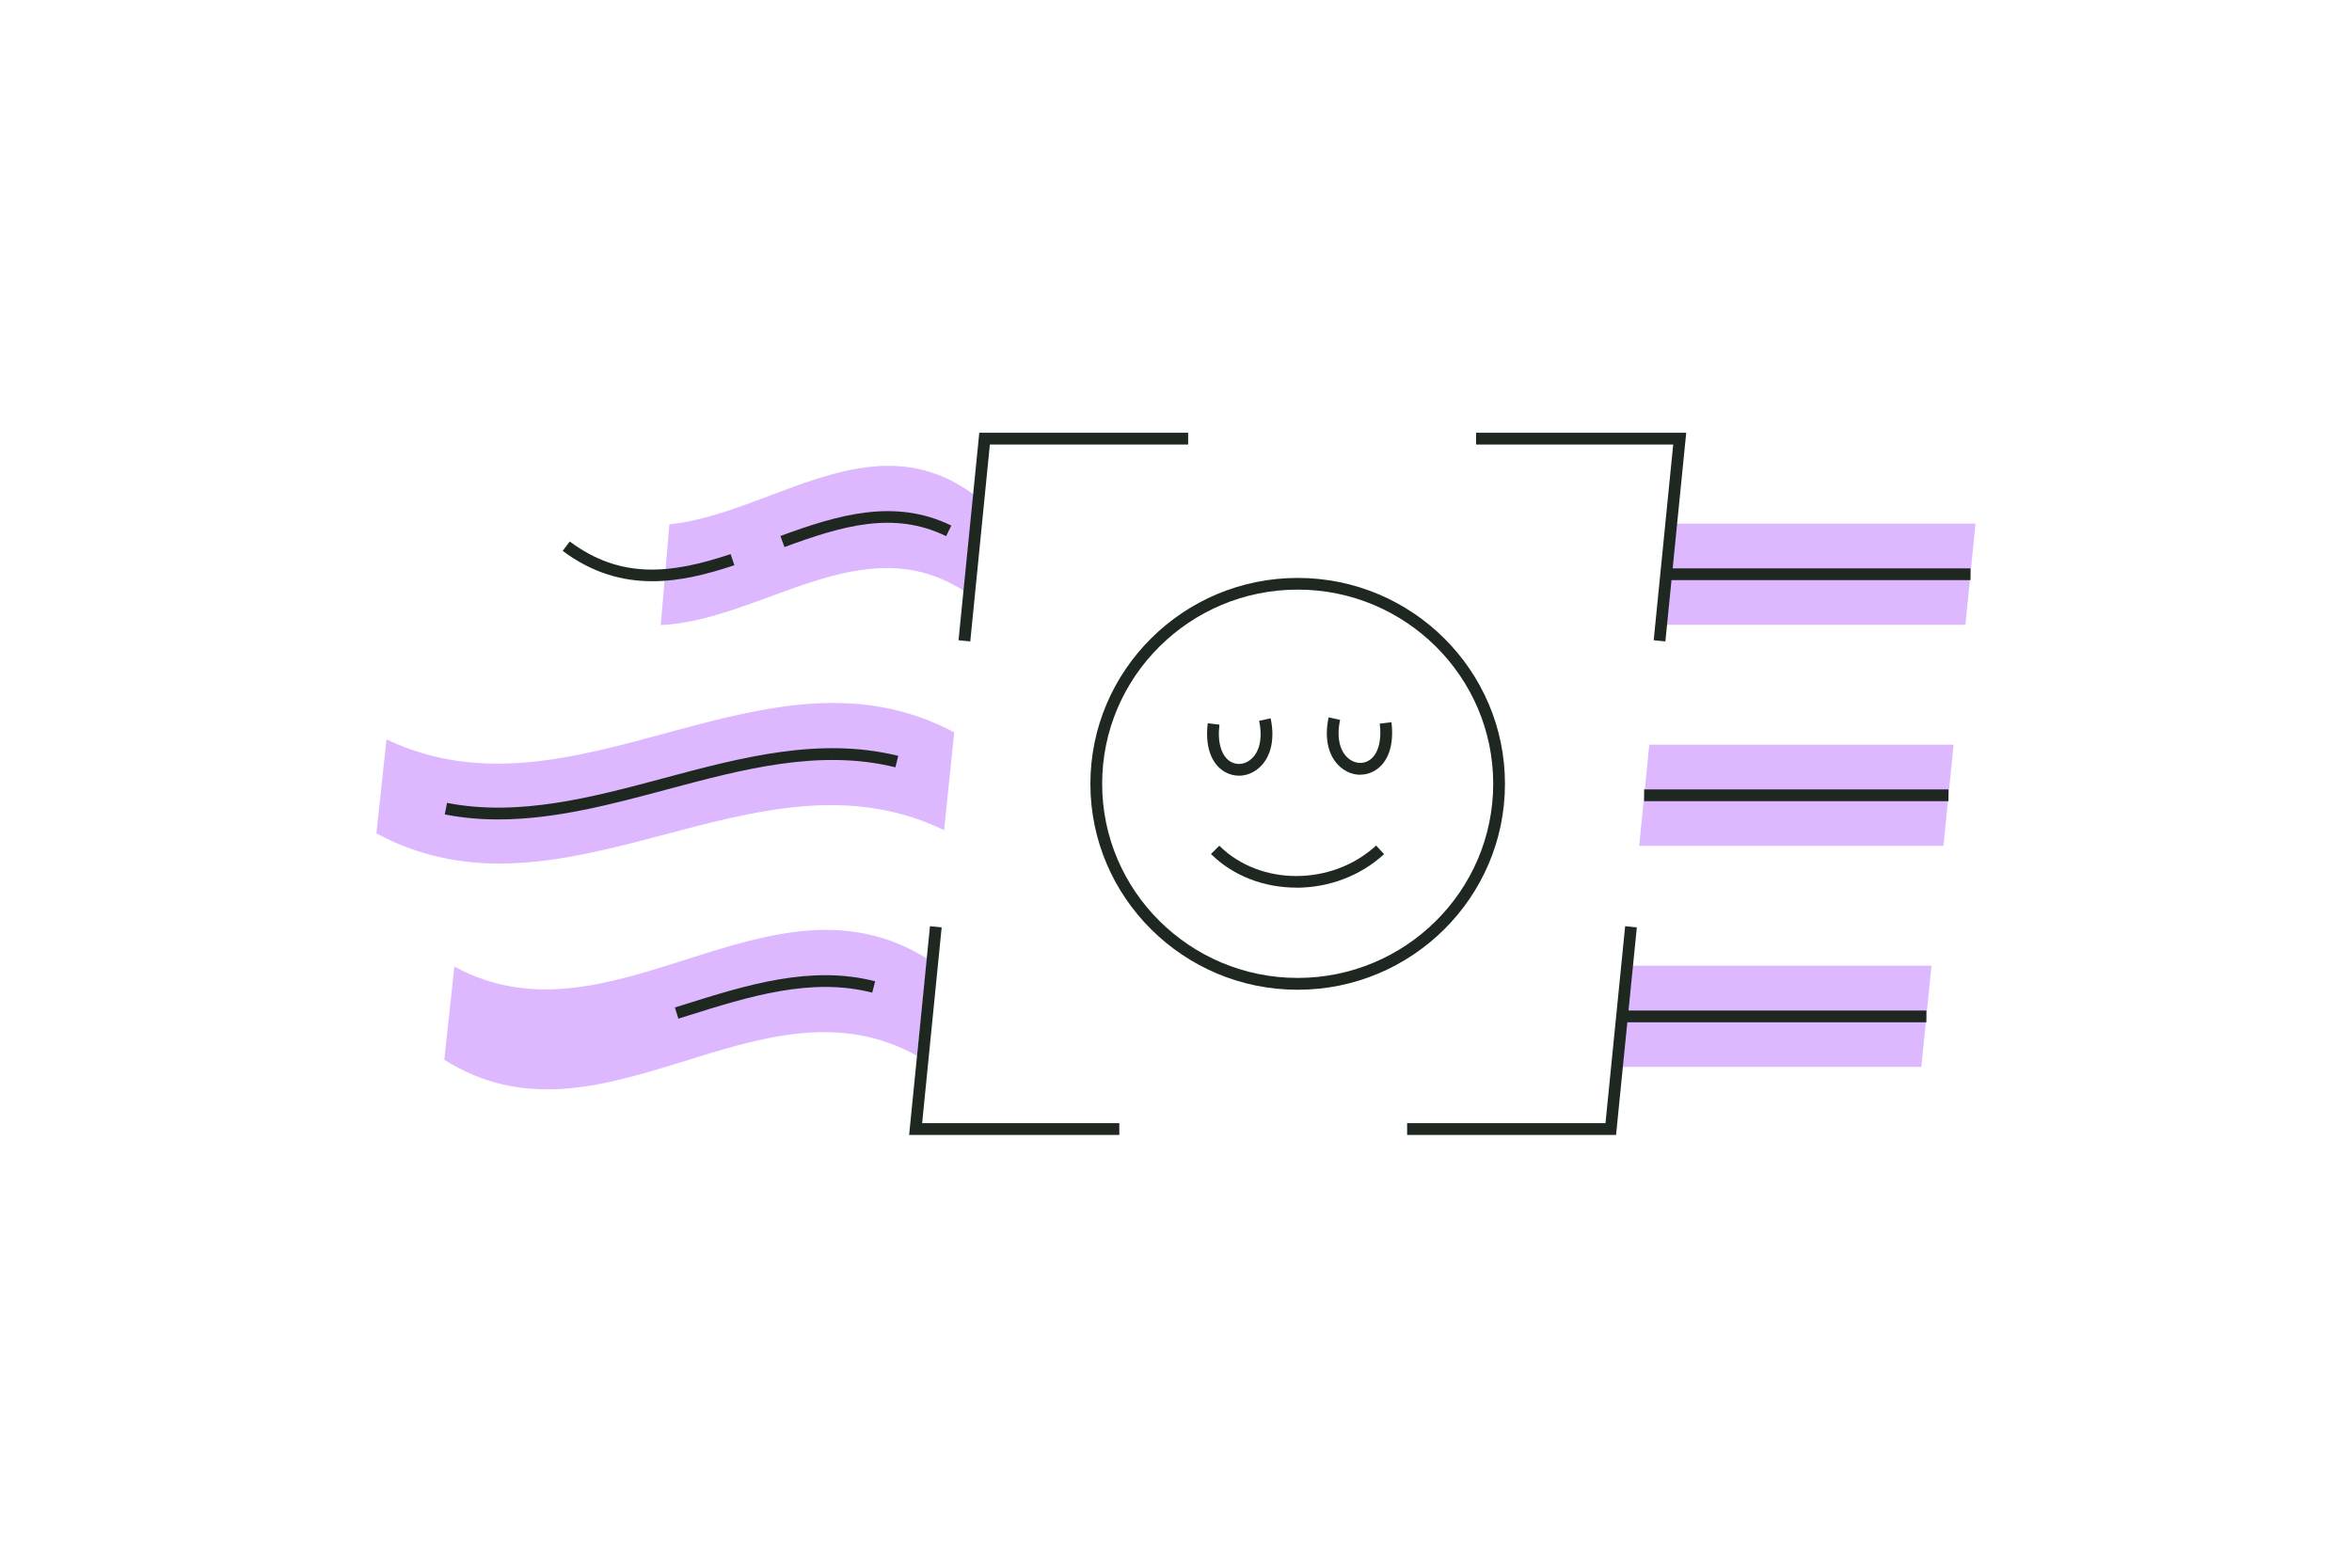 <?xml version="1.0" encoding="UTF-8"?><svg id="Layer_1" xmlns="http://www.w3.org/2000/svg" viewBox="0 0 300 200"><defs><style>.cls-1{fill:none;}.cls-2{fill:#ddb8ff;}.cls-3{fill:#1e2820;}</style></defs><rect class="cls-1" x="48.02" y="55.18" width="203.96" height="89.63"/><path class="cls-2" d="M123.09,75.48c-12.94-8.5-25.87,3.66-38.81,4.27.37-4.27.73-8.56,1.1-12.85,12.94-1.37,25.87-13.36,38.81-3.81-.37,4.12-.73,8.24-1.1,12.38h0Z"/><path class="cls-3" d="M100.06,69.79l-.52-1.41c7.37-2.71,14.58-4.85,21.8-1.33l-.66,1.35c-6.7-3.27-13.31-1.3-20.62,1.39Z"/><path class="cls-3" d="M83.2,74.15c-3.77,0-7.61-1.02-11.43-3.87l.9-1.2c6.51,4.85,12.91,4.15,20.52,1.61l.48,1.42c-3.39,1.13-6.9,2.04-10.46,2.04Z"/><path class="cls-3" d="M165.52,126.27c-14.58,0-26.44-11.79-26.44-26.27s11.86-26.27,26.44-26.27,26.44,11.78,26.44,26.27-11.86,26.27-26.44,26.27ZM165.52,75.22c-13.75,0-24.94,11.11-24.94,24.77s11.19,24.77,24.94,24.77,24.94-11.11,24.94-24.77-11.19-24.77-24.94-24.77Z"/><path class="cls-3" d="M158.03,98.96c-.63,0-1.26-.17-1.83-.5-1.73-1.02-2.51-3.28-2.15-6.19l1.49.18c-.28,2.26.25,4.03,1.42,4.72.75.44,1.68.38,2.43-.17,1.25-.9,1.7-2.79,1.21-5.04l1.47-.32c.62,2.85-.05,5.31-1.79,6.57-.69.5-1.47.75-2.24.75Z"/><path class="cls-3" d="M173.51,98.84c-.78,0-1.56-.25-2.25-.75-1.75-1.26-2.42-3.72-1.79-6.57l1.46.32c-.49,2.25-.04,4.13,1.21,5.03.75.55,1.69.61,2.43.17,1.17-.69,1.7-2.46,1.42-4.72l1.49-.18c.36,2.92-.42,5.18-2.15,6.19-.57.34-1.2.5-1.83.5Z"/><path class="cls-3" d="M165.35,113.24c-4.03,0-8-1.43-10.89-4.29l1.06-1.06c5.21,5.17,14.37,5.16,20.01-.02l1.01,1.1c-3.1,2.85-7.17,4.28-11.19,4.28Z"/><path class="cls-2" d="M250.69,79.71h-38.8l1.29-12.91h38.8l-1.29,12.91Z"/><rect class="cls-3" x="212.52" y="72.51" width="38.82" height="1.5"/><path class="cls-2" d="M247.89,107.91h-38.81l1.29-12.91h38.81l-1.29,12.91Z"/><rect class="cls-3" x="209.71" y="100.71" width="38.82" height="1.5"/><path class="cls-2" d="M245.07,136.11h-38.81l1.29-12.91h38.81l-1.29,12.91Z"/><rect class="cls-3" x="206.89" y="128.92" width="38.82" height="1.5"/><path class="cls-2" d="M116.96,134.69c-20.1-11.16-40.19,13.22-60.29.51.43-3.94.86-7.9,1.29-11.89,20.1,10.99,40.19-13.55,60.29-1.01-.43,4.12-.86,8.25-1.29,12.4h0Z"/><path class="cls-3" d="M86.53,129.96l-.45-1.43,1.18-.37c7.96-2.5,16.18-5.08,24.37-2.97l-.38,1.45c-7.77-2.01-15.79.51-23.55,2.95l-1.18.37Z"/><path class="cls-2" d="M120.42,105.91c-24.13-11.68-48.27,13.42-72.41.41.43-3.98.86-7.98,1.29-11.99,24.13,11.51,48.27-13.75,72.41-.9-.43,4.16-.86,8.32-1.29,12.5h0Z"/><path class="cls-3" d="M63.57,104.54c-2.28,0-4.56-.19-6.84-.64l.29-1.47c9.16,1.79,18.56-.72,27.66-3.16,9.76-2.61,19.86-5.32,29.89-2.84l-.36,1.46c-9.65-2.39-19.56.26-29.14,2.83-7.04,1.88-14.26,3.82-21.5,3.82Z"/><polygon class="cls-3" points="212.42 81.83 210.93 81.68 213.42 56.71 188.28 56.71 188.28 55.21 215.08 55.21 212.42 81.83"/><polygon class="cls-3" points="142.77 144.79 115.96 144.79 118.62 118.16 120.11 118.31 117.62 143.29 142.77 143.29 142.77 144.79"/><polygon class="cls-3" points="123.76 81.83 122.26 81.68 124.91 55.21 151.55 55.21 151.55 56.71 126.26 56.71 123.76 81.83"/><polygon class="cls-3" points="206.13 144.79 179.48 144.79 179.48 143.29 204.78 143.29 207.29 118.16 208.78 118.31 206.13 144.79"/></svg>